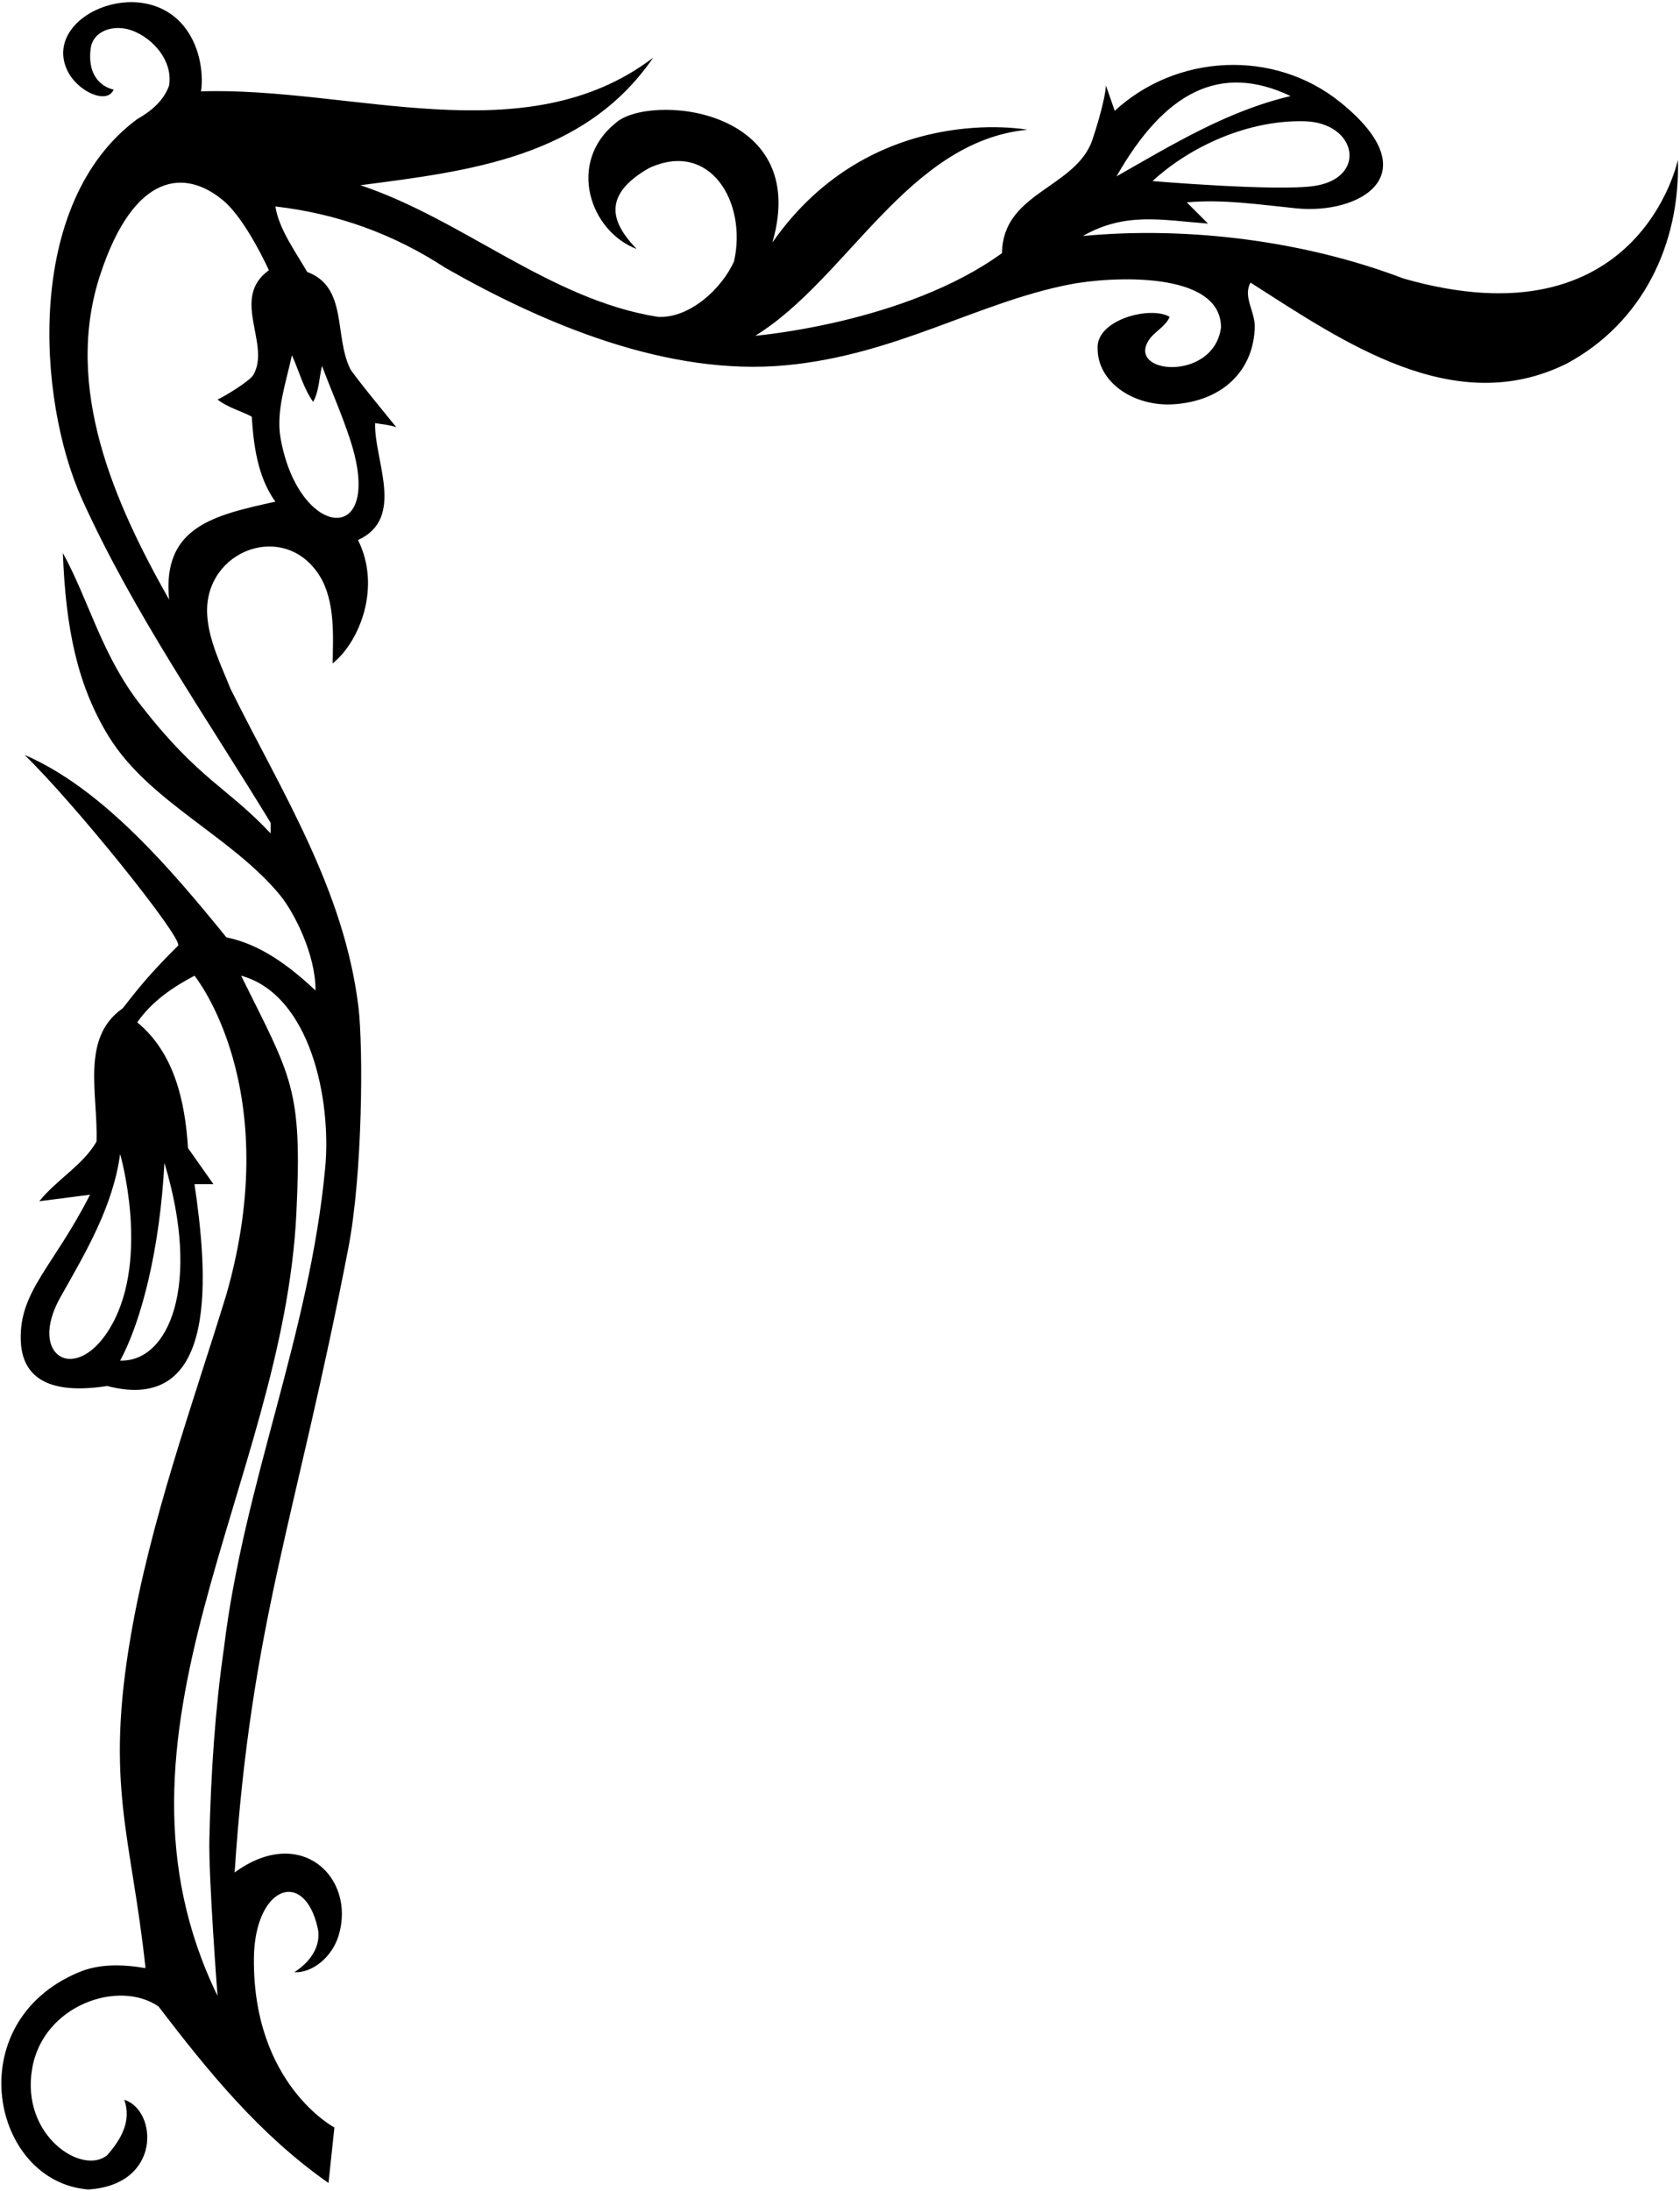<?xml version="1.0" encoding="UTF-8"?>
<svg xmlns="http://www.w3.org/2000/svg" xmlns:xlink="http://www.w3.org/1999/xlink" width="526pt" height="686pt" viewBox="0 0 526 686" version="1.1">
<g id="surface1">
<path style=" stroke:none;fill-rule:nonzero;fill:rgb(0%,0%,0%);fill-opacity:1;" d="M 525.34 50.035 C 525.34 50.035 513.289 108.363 439.398 87.184 C 408.906 75.539 372.312 70.734 339.043 73.879 C 352.352 66.301 363.625 68.887 378.227 69.996 L 371.57 63.344 C 383.02 62.316 394.469 64.086 405.914 65.227 C 425.586 67.191 447.906 54.848 419.66 32.02 C 398.836 15.195 368.297 16.891 349.023 34.695 L 346.254 26.75 C 346.066 31.555 342.211 43.492 341.57 44.984 C 335.516 59.062 313.891 60.688 313.727 79.238 C 283.551 101.18 236.473 105.109 236.473 105.109 C 265.305 87.367 284.152 44.305 321.672 40.609 C 321.672 40.609 272.961 31.391 241.832 75.91 C 254.25 33.164 202.781 29.164 192.672 38.578 C 177.453 50.941 184.703 72.398 199.324 77.941 C 192.129 70.453 187.586 61.551 203.203 52.621 C 222.426 43.715 233.988 63.48 229.82 81.824 C 225.938 90.512 215.773 99.75 205.977 99.195 C 172.156 93.836 144.988 68.703 112.832 57.984 C 147.02 53.547 183.062 49.297 204.5 18.062 C 164.395 48.559 110.059 27.117 62.93 28.598 C 63.57 24.852 63.387 15.391 57.574 8.219 C 44.199 -8.289 13.422 5.059 20.957 21.805 C 24.02 28.613 33.543 32.926 35.578 28.043 C 35.578 28.043 26.961 26.699 28.383 15.242 C 29.09 9.559 35.723 7.453 41.414 9.586 C 48.02 12.059 54.168 19.102 52.949 26.75 C 51.285 31.555 47.223 34.883 42.969 37.285 C 7.531 63.469 11.699 125.367 25.695 156.312 C 41.711 191.727 64.324 224.066 84.738 257.582 L 84.738 260.91 C 71.246 246.492 62.316 244.152 44.266 220.988 C 31.883 205.344 28 188.277 19.684 173.121 C 20.574 196.547 24.145 214.375 33.961 230.418 C 46.578 251.035 72.391 261.691 87.652 280.199 C 91.941 285.402 98.848 298.676 98.785 310.07 C 90.469 302.309 81.598 295.656 70.879 293.438 C 54.059 272.738 32.25 246.863 7.672 236.328 C 23.195 251.301 57.043 293.383 55.793 296.023 C 43.602 307.988 39.09 315.188 38.277 315.762 C 25.199 325.02 30.738 342.594 30.219 357.383 C 25.969 364.777 18.02 369.027 12.289 376.051 L 28.184 374.016 C 16.727 396.582 5.969 404.184 6.504 419.66 C 6.797 428.16 11.465 437.332 33.543 433.898 C 69.148 443.129 64.836 397.551 60.898 370.691 L 66.812 370.691 L 58.863 359.414 C 57.941 344.445 54.43 329.477 42.969 320.051 C 47.59 313.398 54.242 308.961 60.898 305.449 C 60.898 305.449 89.414 340.367 70.879 405.25 C 60.223 439.961 47.168 475.758 40.898 512.391 C 32.863 559.32 41.137 574.688 45.559 616.125 C 37.672 614.793 30.754 614.883 24.672 617.426 C -12.957 633.16 -2.727 683.051 27.633 685.43 C 50.762 683.984 49.293 660.617 38.906 657.34 C 41.309 663.992 37.797 669.906 33.543 674.711 C 25.789 681.098 6.508 668.688 10.055 647.648 C 13.43 627.625 37.273 619.57 49.625 628.137 C 65.332 648.652 81.227 668.242 102.852 683.398 L 104.699 666.023 C 104.699 666.023 79.156 652.508 79.496 613.109 C 79.691 590.496 95.242 584.688 99.477 603.617 C 100.574 608.539 97.855 613.773 92.133 617.418 C 97.66 617.711 103.949 612.852 106.047 605.848 C 111.449 587.793 94.176 571.035 73.465 586.184 C 78.613 507.91 92.641 475.633 109.051 390.785 C 113.543 367.562 113.77 327.965 112.223 315.227 C 107.734 278.355 88.141 247.867 72.172 215.629 C 69.359 208.539 65.172 200.23 64.852 192.051 C 64.082 172.18 89.121 162.855 100.039 180.211 C 105.047 188.172 104.281 199.645 104.145 207.684 C 112.535 200.973 119.492 183.859 112.09 169.059 C 127.062 162.219 117.082 144.105 117.449 132.465 C 119.668 132.832 122.07 133.02 124.105 133.758 C 124.105 133.758 110.492 117.242 109.586 115.355 C 104.594 104.984 108.863 89.844 96.199 85.148 C 92.316 78.496 87.328 71.66 86.219 64.637 C 105.621 66.855 123.363 73.32 139.445 83.855 C 170.43 101.5 209.031 117.836 246.082 114.352 C 280.535 111.109 305.938 94.73 334.867 89.047 C 347.395 86.586 382.289 84.531 382.289 102.523 C 380.012 119.762 351.891 117.172 360.023 106.008 C 361.637 103.793 365.09 102.008 366.211 99.195 C 360.289 95.645 343.055 100.039 343.664 109.176 C 343.664 119.68 355.047 127.453 367.695 126.547 C 382.609 125.473 392.098 116.34 392.824 103.262 C 393.379 97.902 388.945 93.098 391.531 88.477 C 420.547 106.961 455.293 131.355 490.594 113.797 C 514.25 101.047 526.078 76.465 525.34 50.035 Z M 411.406 58.23 C 399.516 59.945 360.852 56.688 360.852 56.688 C 372.695 45.77 390.812 37.535 408.383 37.957 C 424.965 38.355 428.223 55.809 411.406 58.23 Z M 404.098 30.074 C 384.324 34.695 367.137 45.23 349.578 55.211 C 364.59 28.844 381.965 19.562 404.098 30.074 Z M 18.957 406.02 C 26.887 391.984 35.387 377.672 37.609 361.266 C 37.609 361.266 46.922 393.363 35.043 414.695 C 24.32 433.953 8.273 424.922 18.957 406.02 Z M 51.473 364.035 C 63.133 402.609 52.727 426.453 37.609 425.949 C 44.449 413.383 50.117 390.344 51.473 364.035 Z M 101.805 365.723 C 96.863 418.09 76.438 463.883 70.137 515.77 C 67.34 535.121 66.016 555.426 65.555 575.805 C 65.285 587.738 68.105 624.812 68.105 624.812 C 28.129 542.527 88.645 464.84 92.789 379.891 C 94.711 340.457 91.277 337.402 75.496 305.449 C 97.055 311.391 103.859 343.977 101.805 365.723 Z M 91.391 111.211 C 93.609 116.016 94.902 121.375 98.047 125.809 C 99.895 122.484 99.895 118.418 100.816 114.535 C 103.773 122.418 107.184 130.039 109.738 137.977 C 120.539 171.5 93.551 169.031 87.852 137.242 C 86.328 128.734 89.559 119.809 91.391 111.211 Z M 52.949 187.723 C 35.875 157.539 19.77 121.406 31.359 86.07 C 42.039 53.516 58.207 52.879 69.98 62.84 C 77.121 68.879 84.184 84.598 84.184 84.598 C 71.98 93.402 84.957 107.762 79.289 117.418 C 78.176 119.312 69.953 124.332 68.105 125.07 C 71.434 127.656 75.312 128.582 78.824 130.43 C 79.379 139.301 80.652 149.363 86.219 157.043 C 67.18 161.273 50.672 164.785 52.949 187.723 "/>
</g>
</svg>
